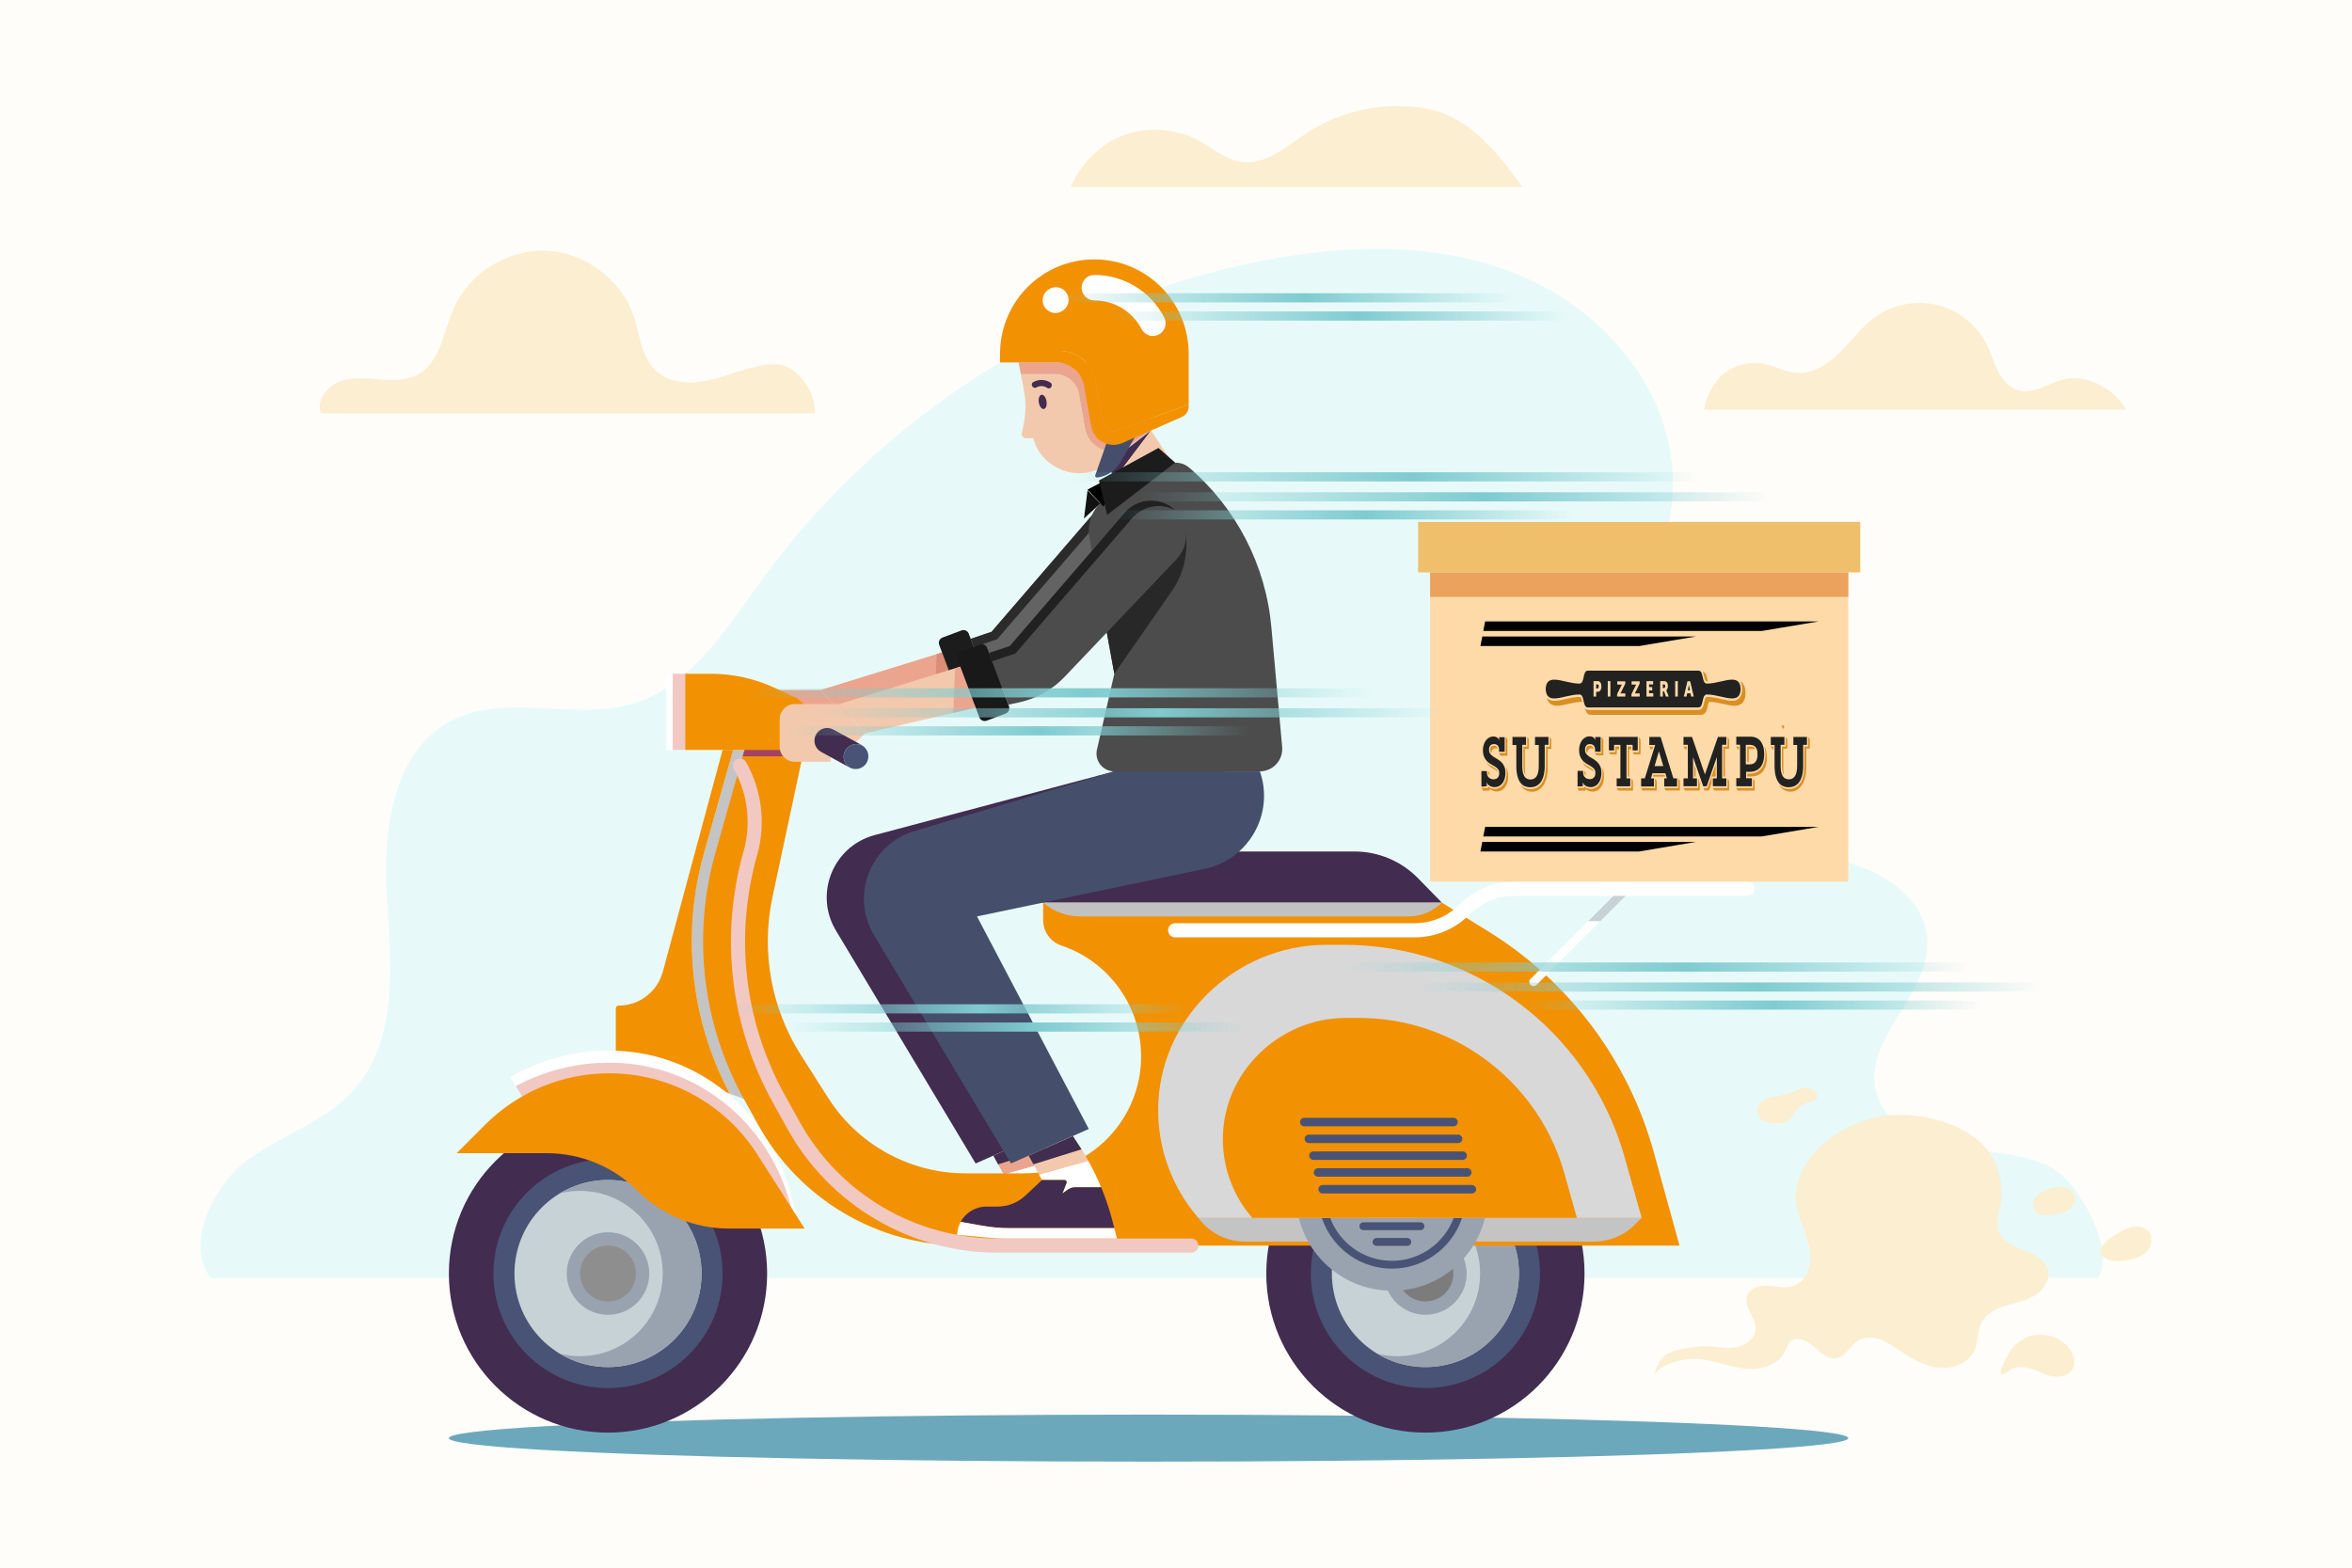 <svg xmlns="http://www.w3.org/2000/svg" xmlns:xlink="http://www.w3.org/1999/xlink" viewBox="0 0 750 500"><defs><linearGradient id="linear-gradient" x1="336" y1="94.98" x2="484.11" y2="94.98" gradientUnits="userSpaceOnUse"><stop offset="0" stop-color="#7fcbd0" stop-opacity="0"></stop><stop offset=".54" stop-color="#7fcbd0"></stop><stop offset=".99" stop-color="#7fcbd0" stop-opacity="0"></stop></linearGradient><linearGradient id="linear-gradient-2" x1="353.5" y1="100.79" x2="501.61" y2="100.79" xlink:href="#linear-gradient"></linearGradient><linearGradient id="linear-gradient-3" x1="232.6" y1="321.75" x2="380.7" y2="321.75" xlink:href="#linear-gradient"></linearGradient><linearGradient id="linear-gradient-4" x1="250.1" y1="327.56" x2="398.21" y2="327.56" xlink:href="#linear-gradient"></linearGradient><linearGradient id="linear-gradient-5" x1="355.43" y1="164.22" x2="503.54" y2="164.22" xlink:href="#linear-gradient"></linearGradient><linearGradient id="linear-gradient-6" x1="363.64" y1="158.46" x2="566.89" y2="158.46" xlink:href="#linear-gradient"></linearGradient><linearGradient id="linear-gradient-7" x1="340.94" y1="152.09" x2="544.2" y2="152.09" xlink:href="#linear-gradient"></linearGradient><linearGradient id="linear-gradient-8" x1="251.67" y1="233.1" x2="399.78" y2="233.1" xlink:href="#linear-gradient"></linearGradient><linearGradient id="linear-gradient-9" x1="259.88" y1="227.33" x2="463.13" y2="227.33" xlink:href="#linear-gradient"></linearGradient><linearGradient id="linear-gradient-10" x1="237.19" y1="220.96" x2="440.44" y2="220.96" xlink:href="#linear-gradient"></linearGradient><linearGradient id="linear-gradient-11" x1="485.4" y1="320.56" x2="633.51" y2="320.56" xlink:href="#linear-gradient"></linearGradient><linearGradient id="linear-gradient-12" x1="450.56" y1="314.79" x2="653.82" y2="314.79" xlink:href="#linear-gradient"></linearGradient><linearGradient id="linear-gradient-13" x1="427.87" y1="308.42" x2="631.12" y2="308.42" xlink:href="#linear-gradient"></linearGradient></defs><g id="BACKGROUND"><rect width="750" height="500" style="fill: #fffdf9;"></rect></g><g id="OBJECT"><g><g><path d="M668.93,407.64H67.23c-8.47-10.59,.81-29.75,11.78-37.74,10.96-7.99,24.78-12.19,33.83-22.3,14.17-15.83,11.84-39.83,10.52-61.04-1.32-21.21,1.6-46.67,20.38-56.61,17.32-9.17,39.15,.05,57.94-5.52,18.57-5.5,29.77-23.69,41.14-39.36,37.98-52.36,96.29-89.56,159.77-101.94,27.34-5.33,56.51-6.04,82.2,4.71s47.04,34.82,48.53,62.63c1.05,19.67-7.46,38.42-11.77,57.64s-2.99,42.47,12.66,54.43c12.68,9.68,30.14,8.6,45.96,10.63,15.82,2.02,33.98,11.19,34.44,27.14,.5,17.3-20.71,31.21-16.36,47.96,2.66,10.24,13.92,15.69,24.34,17.53,10.41,1.84,21.48,1.53,30.95,6.24,9.47,4.71,21.41,26.93,15.39,35.63Z" style="fill: #e7faf9;"></path><g><path d="M259.88,131.84H102.3c-1.55-3.96,1.81-8.35,5.73-10.01,3.92-1.66,8.37-1.23,12.61-.87s8.75,.57,12.51-1.43c7.26-3.88,8.24-13.61,11.54-21.15,4.94-11.29,17.21-18.94,29.52-18.41,12.31,.53,23.88,9.19,27.84,20.86,2.04,6.02,2.46,13.07,7.09,17.42,4.87,4.58,12.56,4.28,19,2.51,6.45-1.77,12.75-4.73,19.43-4.55,6.68,.18,12.76,8.97,12.3,15.64Z" style="fill: #fbeed1;"></path><path d="M485.48,59.68h-144.06c3.23-7.47,9.66-14.09,17.36-16.74,7.7-2.65,16.49-1.92,23.64,1.98,4.39,2.39,8.35,5.97,13.3,6.71,7.79,1.16,14.49-4.94,21.07-9.26,11.19-7.32,25.25-10.13,38.39-7.66,13.14,2.47,22.53,14.09,30.29,24.98Z" style="fill: #fbeed1;"></path><path d="M677.98,130.68h-134.5c.46-4.34,3.28-9.42,6.81-11.98,3.53-2.56,8.17-3.53,12.43-2.61,3.33,.72,6.39,2.51,9.78,2.84,5.32,.52,10.32-2.68,14.13-6.43,3.81-3.75,6.96-8.22,11.3-11.35,5.67-4.09,13.16-5.53,19.94-3.83,6.78,1.7,12.71,6.51,15.77,12.8,1.31,2.7,2.12,5.63,3.48,8.3,1.37,2.67,3.47,5.18,6.35,6.04,4.8,1.43,9.52-2.05,14.33-3.41,7.36-2.08,16.43,2.96,20.18,9.63Z" style="fill: #fbeed1;"></path></g></g><g><g><ellipse cx="366.26" cy="458.68" rx="223.12" ry="7.5" style="fill: #6ca8bc;"></ellipse><g><g><g><path d="M261.71,220.05h-14.16c-2.64,0-4.77,2.14-4.77,4.77v8.85c0,2.64,2.14,4.77,4.77,4.77h11.46v-3.52h0c3.45,0,6.77-1.37,9.21-3.81l1.72-1.72-8.23-9.34Z" style="fill: #eba58e;"></path><polygon points="261.71 220.05 269.94 229.38 305.3 221.16 300.41 208.09 261.71 220.05" style="fill: #eba58e;"></polygon><polygon points="300.41 208.09 298.68 208.62 298.12 222.83 305.3 221.16 300.41 208.09" style="fill: #dd8c76;"></polygon><path d="M368.09,157.5h0c-4.66-3.66-11.38-3-15.25,1.48l-36.67,42.54-6.63,2.23,6.16,16.47,3.48-.75c5.5-1.19,10.52-4.01,14.4-8.09l35.7-37.51c4.51-4.74,3.96-12.33-1.19-16.37Z" style="fill: #636363;"></path><path d="M315.9,220.75l-.2-.52-6.16-16.47-.61-1.63c-.35-.93-1.39-1.41-2.32-1.06l-6.06,2.27c-.93,.35-1.41,1.39-1.06,2.32l.49,1.32,5.76,15.4,.71,1.9c.35,.93,1.39,1.41,2.32,1.06l6.06-2.27c.93-.35,1.41-1.39,1.06-2.32Z" style="fill: #1c1c1c;"></path><path d="M355.17,160.76c3.41-3.96,9.1-5.02,13.71-2.57-.25-.24-.51-.47-.79-.69h0c-4.66-3.66-11.38-3-15.25,1.48l-36.67,42.54-6.63,2.23,.99,2.64,7.44-2.51,37.19-43.13Z" style="fill: #2b2b2b;"></path></g><g><path d="M355.33,246.01l-76.43,20.34c-13.21,3.52-19.38,18.71-12.34,30.44l44.55,74.29,24.81-11.01-35.65-67.79,72.6-15.17c14.04-2.94,22.32-17.54,17.61-31.09h-35.15Z" style="fill: #422c4f;"></path><g><path d="M332.71,365.14l-1.86-2.82-14.1,6.25,3.32,6.04,15.71-4.41c-.96-1.72-1.98-3.42-3.07-5.07Z" style="fill: #eba58e;"></path><path d="M328.83,377.31l-1.31,3.34,1.75-1.23c.69-.49,1.52-.75,2.37-.75h8.23c-1.2-2.9-2.56-5.72-4.1-8.46l-15.71,4.41,.95,1.73h7.16c.5,0,.84,.5,.66,.96Z" style="fill: #fff;"></path><path d="M310.77,391.7h33.3l-.61-2.35c-.94-3.65-2.15-7.21-3.59-10.68h-8.23c-.85,0-1.68,.26-2.37,.75l-1.75,1.23,1.31-3.34c.18-.46-.16-.96-.66-.96h-7.16l-5.29,4.97c-2.4,2.25-5.56,3.51-8.85,3.51h-3.61c-3.53,0-6.61,1.97-8.2,4.88l6.87,1.22c2.91,.52,5.87,.78,8.83,.78Z" style="fill: #422c4f;"></path><path d="M310.77,391.7c-2.96,0-5.91-.26-8.83-.78l-6.87-1.22c-.67,1.23-1.08,2.64-1.14,4.13l10.49,.95c1.66,.15,3.32,.23,4.99,.23h35.5l-.85-3.31h-33.3Z" style="fill: #fff;"></path><polygon points="330.84 362.33 316.75 368.58 318.27 371.35 333.62 366.56 330.84 362.33" style="fill: #422c4f;"></polygon></g></g></g><g><g><path d="M237.41,239.17h-3.61l-9.29,32.85c-7.27,25.72-4.32,53.22,8.17,76.79l4.53,1.71,.2-111.35Z" style="fill: #c4c4c4;"></path><path d="M224.51,272.02l9.29-32.85h-3.38l-19.06,70.75c-1.72,6.37-7.49,10.8-14.09,10.8-.5,0-.9,.4-.9,.9v13.5l36.32,13.69c-12.49-23.57-15.44-51.07-8.17-76.79Z" style="fill: #f29101;"></path></g><g><circle cx="193.88" cy="406.18" r="50.74" style="fill: #422c4f;"></circle><circle cx="193.88" cy="406.18" r="36.54" style="fill: #495375;"></circle><circle cx="193.88" cy="406.18" r="29.83" style="fill: #c7d2d7;"></circle><path d="M193.88,376.35c-5.63,0-10.9,1.56-15.4,4.28,2.07-.52,4.25-.81,6.48-.81,14.56,0,26.36,11.8,26.36,26.36s-11.8,26.36-26.36,26.36c-2.24,0-4.41-.28-6.48-.81,4.49,2.71,9.76,4.28,15.4,4.28,16.48,0,29.83-13.36,29.83-29.83s-13.36-29.83-29.83-29.83Z" style="fill: #99a3b0;"></path><circle cx="193.88" cy="406.18" r="13.16" style="fill: #99a3b0;"></circle><circle cx="193.88" cy="406.18" r="8.91" transform="translate(-230.43 256.06) rotate(-45)" style="fill: #8e8e8e;"></circle></g><g><circle cx="454.53" cy="406.18" r="50.74" style="fill: #422c4f;"></circle><circle cx="454.53" cy="406.18" r="36.54" style="fill: #495375;"></circle><circle cx="454.53" cy="406.18" r="29.83" style="fill: #c7d2d7;"></circle><path d="M454.53,376.35c-5.63,0-10.9,1.56-15.4,4.28,2.07-.52,4.25-.81,6.48-.81,14.56,0,26.36,11.8,26.36,26.36s-11.8,26.36-26.36,26.36c-2.24,0-4.41-.28-6.48-.81,4.49,2.71,9.76,4.28,15.4,4.28,16.48,0,29.83-13.36,29.83-29.83s-13.36-29.83-29.83-29.83Z" style="fill: #99a3b0;"></path><circle cx="454.53" cy="406.18" r="13.16" style="fill: #99a3b0;"></circle><circle cx="454.53" cy="406.18" r="8.91" transform="translate(-154.08 440.37) rotate(-45)" style="fill: #7c7c7c;"></circle></g><g><g><path d="M196.32,338.97c26.14,.82,48.49,19.12,55.44,44.32l1.13,4.09,1.23,.6-2.36-8.54c-6.95-25.21-29.31-43.5-55.44-44.32-.67-.02-1.35-.03-2.03-.03-11.25,0-22.04,2.93-31.53,8.41l1.73,2.88c9.06-4.86,19.23-7.45,29.8-7.45,.68,0,1.35,.01,2.03,.03Z" style="fill: #fff;"></path><path d="M201.1,361.93l51.8,25.46-1.13-4.09c-6.95-25.21-29.31-43.5-55.44-44.32-.67-.02-1.35-.03-2.03-.03-10.57,0-20.74,2.59-29.8,7.45l9.3,15.54h27.3Z" style="fill: #f2c8c2;"></path></g><path d="M256.58,391.84h-24.21c-10.88,0-21.32-4.32-29.02-12.02h0c-7.7-7.7-18.14-12.02-29.02-12.02h-28.71l9.08-9.08c10.5-10.5,24.74-16.4,39.59-16.4h0c19.13,0,36.93,9.76,47.22,25.89l15.07,23.63Z" style="fill: #f29101;"></path></g><path d="M237.41,239.17l-9.29,32.85c-7.45,26.34-4.18,54.56,9.09,78.5l4.64,8.37c13.13,23.68,38.07,38.38,65.15,38.38h228.56l-8.19-29.72c-8.08-29.32-26.93-54.5-52.79-70.5l-14.8-9.16h-127.15v5.55c0,3.69,2.35,6.97,5.85,8.14h0c13.6,4.58,23.37,16.57,25.11,30.82h0c2.72,22.23-14.63,41.83-37.03,41.83h-18.59c-17.82,0-34.41-9.11-43.96-24.16l-8.62-13.57c-9.51-14.97-12.76-33.07-9.06-50.41l10.01-46.92h-18.94Z" style="fill: #f29101;"></path><path d="M459.78,287.89h-137.42v-16.31h109.58c7.62,0,14.92,3.08,20.24,8.53l7.6,7.78Z" style="fill: #422c4f;"></path><path d="M379.88,399.52h-61.7c-27.89,0-53.61-15.15-67.12-39.54l-4.64-8.37c-13.65-24.63-16.95-53.11-9.29-80.2,2.46-8.72,1.32-18.24-3.14-26.12-.61-1.08-.23-2.46,.85-3.07,1.09-.61,2.46-.23,3.07,.85,5.05,8.93,6.34,19.7,3.55,29.57-7.33,25.94-4.18,53.21,8.89,76.79l4.64,8.37c12.72,22.96,36.93,37.22,63.18,37.22h61.7c1.25,0,2.26,1.01,2.26,2.26s-1.01,2.26-2.26,2.26Z" style="fill: #f2c8c2;"></path><path d="M382.12,388.44h141.37l-2.16,2.16c-3.46,3.46-8.15,5.4-13.04,5.4h-111.28c-5.89,0-11.42-2.81-14.89-7.56h0Z" style="fill: #c4c4c4;"></path><g><circle cx="443.86" cy="381.09" r="30.58" style="fill: #99a3b0;"></circle><path d="M443.86,404.61c-12.97,0-23.52-10.55-23.52-23.52s10.55-23.52,23.52-23.52,23.52,10.55,23.52,23.52-10.55,23.52-23.52,23.52Zm0-44.53c-11.59,0-21.02,9.43-21.02,21.02s9.43,21.02,21.02,21.02,21.02-9.43,21.02-21.02-9.43-21.02-21.02-21.02Z" style="fill: #495375;"></path><g><path d="M459.13,382.34h-30.54c-.69,0-1.25-.56-1.25-1.25s.56-1.25,1.25-1.25h30.54c.69,0,1.25,.56,1.25,1.25s-.56,1.25-1.25,1.25Z" style="fill: #495375;"></path><path d="M456.5,377.34h-25.28c-.69,0-1.25-.56-1.25-1.25s.56-1.25,1.25-1.25h25.28c.69,0,1.25,.56,1.25,1.25s-.56,1.25-1.25,1.25Z" style="fill: #495375;"></path><path d="M452.97,372.33h-18.22c-.69,0-1.25-.56-1.25-1.25s.56-1.25,1.25-1.25h18.22c.69,0,1.25,.56,1.25,1.25s-.56,1.25-1.25,1.25Z" style="fill: #495375;"></path><path d="M448.76,367.33h-9.82c-.69,0-1.25-.56-1.25-1.25s.56-1.25,1.25-1.25h9.82c.69,0,1.25,.56,1.25,1.25s-.56,1.25-1.25,1.25Z" style="fill: #495375;"></path><path d="M456.5,387.35h-25.28c-.69,0-1.25-.56-1.25-1.25s.56-1.25,1.25-1.25h25.28c.69,0,1.25,.56,1.25,1.25s-.56,1.25-1.25,1.25Z" style="fill: #495375;"></path><path d="M452.97,392.35h-18.22c-.69,0-1.25-.56-1.25-1.25s.56-1.25,1.25-1.25h18.22c.69,0,1.25,.56,1.25,1.25s-.56,1.25-1.25,1.25Z" style="fill: #495375;"></path><path d="M448.76,397.35h-9.82c-.69,0-1.25-.56-1.25-1.25s.56-1.25,1.25-1.25h9.82c.69,0,1.25,.56,1.25,1.25s-.56,1.25-1.25,1.25Z" style="fill: #495375;"></path></g></g><g><path d="M476.86,314.86h0c-14.55-8.84-31.25-13.52-48.27-13.52h-5.71c-29,0-53.59,23.72-53.57,52.72,0,13.14,4.84,25.15,12.81,34.37h141.37l-5.42-19.28c-6.37-22.66-21.09-42.07-41.21-54.29Z" style="fill: #d8d8d8;"></path><path d="M468.7,334.56h0c-10.65-6.47-22.88-9.9-35.35-9.9h-4.18c-21.24,0-39.24,17.37-39.23,38.61,0,9.62,3.54,18.42,9.38,25.17h103.52l-3.97-14.12c-4.66-16.6-15.45-30.8-30.18-39.76Z" style="fill: #f29101;"></path></g><g><path d="M469.35,380.65h-47.59c-.75,0-1.35-.61-1.35-1.35s.61-1.35,1.35-1.35h47.59c.75,0,1.35,.61,1.35,1.35s-.61,1.35-1.35,1.35Z" style="fill: #495375;"></path><path d="M467.88,375.29h-47.59c-.75,0-1.35-.61-1.35-1.35s.61-1.35,1.35-1.35h47.59c.75,0,1.35,.61,1.35,1.35s-.61,1.35-1.35,1.35Z" style="fill: #495375;"></path><path d="M466.42,369.93h-47.59c-.75,0-1.35-.61-1.35-1.35s.61-1.35,1.35-1.35h47.59c.75,0,1.35,.61,1.35,1.35s-.61,1.35-1.35,1.35Z" style="fill: #495375;"></path><path d="M464.95,364.58h-47.59c-.75,0-1.35-.61-1.35-1.35s.61-1.35,1.35-1.35h47.59c.75,0,1.35,.61,1.35,1.35s-.61,1.35-1.35,1.35Z" style="fill: #495375;"></path><path d="M463.49,359.22h-47.59c-.75,0-1.35-.61-1.35-1.35s.61-1.35,1.35-1.35h47.59c.75,0,1.35,.61,1.35,1.35s-.61,1.35-1.35,1.35Z" style="fill: #495375;"></path></g><path d="M332.63,287.89h127.15c-2.81,2.81-6.63,4.4-10.61,4.4h-104.77c-4.32,0-8.5-1.56-11.77-4.4h0Z" style="fill: #c1c1c1;"></path><path d="M256.35,239.17h-37.89v-24.28h8.23c7.06,0,14.03,1.55,20.43,4.53l6.09,2.84c3.91,1.82,5.96,6.18,4.86,10.36l-1.72,6.55Z" style="fill: #f29101;"></path><g><rect x="214.48" y="214.89" width="3.98" height="24.28" style="fill: #f2c8c2;"></rect><rect x="212.45" y="214.89" width="2.03" height="24.28" style="fill: #fff;"></rect></g><g><g><path d="M519.67,284.41c.53-.53,.53-1.39,0-1.91-.53-.53-1.38-.53-1.91,0l-11.33,11.33h3.83l9.42-9.42Z" style="fill: #c7d2d7;"></path><path d="M506.43,293.83l-18.36,18.36c-.53,.53-.53,1.38,0,1.91,.26,.26,.61,.4,.96,.4s.69-.13,.96-.4l20.27-20.27h-3.83Z" style="fill: #fff;"></path></g><path d="M451,298.97h-76.26c-1.25,0-2.26-1.01-2.26-2.26s1.01-2.26,2.26-2.26h76.26c5.45,0,10.57-2.12,14.42-5.97,4.7-4.7,10.96-7.29,17.61-7.29h74.18c1.25,0,2.26,1.01,2.26,2.26s-1.01,2.26-2.26,2.26h-74.18c-5.45,0-10.57,2.12-14.42,5.97-4.7,4.7-10.96,7.29-17.61,7.29Z" style="fill: #fff;"></path></g></g><polygon points="237.41 239.17 256.35 239.17 255.91 241.22 236.83 241.22 237.41 239.17" style="fill: #a34262;"></polygon><g><rect x="456.03" y="182.57" width="133.35" height="98.63" style="fill: #ffdaa9;"></rect><rect x="452.21" y="166.47" width="140.98" height="16.09" style="fill: #f0bf6c;"></rect><rect x="456.03" y="182.57" width="133.35" height="7.82" style="fill: #eba25d;"></rect><g><polygon points="472.67 203 472.07 206.05 522.7 206.05 540.84 203 472.67 203"></polygon><polygon points="473.58 198.2 472.98 201.25 561.77 201.25 579.91 198.2 473.58 198.2"></polygon><polygon points="472.67 268.52 472.07 271.57 522.7 271.57 540.84 268.52 472.67 268.52"></polygon><polygon points="473.58 263.72 472.98 266.78 561.77 266.78 579.91 263.72 473.58 263.72"></polygon></g><path d="M568.85,231.4h-.82l.5,.97h.38v-.97h-.06Z" style="fill: #da8f22;"></path></g><g><g><path d="M355.33,246.01l-63.74,19.05c-14.1,4.21-20.45,20.59-12.88,33.21l43.67,72.81,24.81-11.01-35.65-67.79,72.6-15.17c14.04-2.94,22.32-17.54,17.61-31.09h-46.41Z" style="fill: #454f6b;"></path><g><path d="M343.97,365.14l-1.86-2.82-14.1,6.25,3.32,6.04,15.71-4.41c-.96-1.72-1.98-3.42-3.07-5.07Z" style="fill: #f2c9ad;"></path><path d="M340.09,377.31l-1.31,3.34,1.75-1.23c.69-.49,1.52-.75,2.37-.75h8.23c-1.2-2.9-2.56-5.72-4.1-8.46l-15.71,4.41,.95,1.73h7.16c.5,0,.84,.5,.66,.96Z" style="fill: #fff;"></path><path d="M322.03,391.7h33.3l-.61-2.35c-.94-3.65-2.15-7.21-3.59-10.68h-8.23c-.85,0-1.68,.26-2.37,.75l-1.75,1.23,1.31-3.34c.18-.46-.16-.96-.66-.96h-7.16l-5.29,4.97c-2.4,2.25-5.56,3.51-8.85,3.51h-3.61c-3.53,0-6.61,1.97-8.2,4.88l6.87,1.22c2.91,.52,5.87,.78,8.83,.78Z" style="fill: #422c4f;"></path><path d="M322.03,391.7c-2.96,0-5.91-.26-8.83-.78l-6.87-1.22c-.67,1.23-1.08,2.64-1.14,4.13l10.49,.95c1.66,.15,3.32,.23,4.99,.23h35.5l-.85-3.31h-33.3Z" style="fill: #fff;"></path><polygon points="342.11 362.33 328.01 368.58 329.53 371.35 344.88 366.56 342.11 362.33" style="fill: #422c4f;"></polygon></g></g><g><path d="M345.99,136.62l-1.93-10.95c-.65-3.66-3.83-6.34-7.55-6.34h-10.98l.98,5.2c.71,3.76,.64,7.63-.2,11.37l-.48,2.12c-.2,.9,.48,1.76,1.4,1.76h2.22c2.84,10.26,15.31,14.64,23.97,7.98l13.62-10.46-7.23,5.05c-5.32,3.72-12.7,.65-13.82-5.73Z" style="fill: #f2c9ad;"></path><path d="M324.81,115.59l.71,3.75h10.98c3.72,0,6.91,2.67,7.55,6.34l1.93,10.95c1.13,6.39,8.5,9.45,13.82,5.73l7.23-5.05h0s0,0,0,0v-21.72h-42.23Z" style="fill: #eba58e;"></path><g><polygon points="367.04 137.31 353.42 147.77 355.23 152.97 367.04 137.31 367.04 137.31" style="fill: #422c4f;"></polygon><polygon points="376.58 151.76 367.04 137.31 355.23 152.97 358.32 161.84 376.58 151.76" style="fill: #f2c9ad;"></polygon></g><path d="M333.71,127.98c.21,1.25-.17,2.36-.85,2.47-.68,.11-1.39-.81-1.6-2.07-.21-1.25,.17-2.36,.85-2.47,.68-.11,1.39,.81,1.6,2.07Z" style="fill: #422c4f;"></path><path d="M330.49,123.57c1.13-.64,2.4-.55,3.47,.16,1.06,.7,2.04-1,.99-1.7-1.65-1.09-3.75-1.13-5.46-.16-1.1,.62-.11,2.32,.99,1.7h0Z" style="fill: #422c4f;"></path><g><path d="M353.42,139.71l-4.16,11.85c-.14,.39,.18,.79,.6,.74h0c3.11-.37,5.86-2.19,7.43-4.9l5.28-9.15-9.14,1.45Z" style="fill: #454f6b;"></path><g><path d="M349.35,121.59l2.29,12.99c.39,2.22,2.7,3.54,4.81,2.76l22.59-8.36v-16.17c0-16.61-13.47-30.08-30.08-30.08h0c-16.31,0-29.57,12.98-30.05,29.17h18.9c5.69,0,10.56,4.09,11.55,9.69Z" style="fill: #f29101;"></path><g><path d="M367.64,107.15c-1.46,0-2.88-.79-3.6-2.18-2.95-5.65-8.73-9.16-15.08-9.16-2.24,0-4.06-1.82-4.06-4.06s1.82-4.06,4.06-4.06c9.38,0,17.92,5.18,22.27,13.52,1.04,1.99,.27,4.44-1.72,5.48-.6,.31-1.24,.46-1.88,.46Z" style="fill: #fff;"></path><path d="M336.54,99.82c-1.25,0-2.49-.58-3.28-1.66-1.32-1.81-.93-4.35,.88-5.67l.19-.14c1.82-1.31,4.36-.89,5.66,.94,1.31,1.82,.89,4.36-.93,5.66l-.13,.09c-.72,.53-1.56,.78-2.39,.78Z" style="fill: #fff;"></path></g><path d="M356.45,137.34c-2.11,.78-4.42-.54-4.81-2.76l-2.29-12.99c-.99-5.6-5.86-9.69-11.55-9.69h-18.9c0,.3-.02,.6-.02,.91v2.78h17.92c4.38,0,8.12,3.14,8.88,7.45l2.28,12.89c.81,4.6,5.72,7.23,10.01,5.35l18.92-8.3c1.31-.58,2.16-1.87,2.16-3.3v-.71l-22.59,8.36Z" style="fill: #f29101;"></path></g></g></g><g><g><path d="M349.8,239.08l5.53-24.19-7.94-43.5c-.95-5.18,1.52-10.38,6.13-12.93l18.25-10.08c2.39-1.32,5.35-1.02,7.42,.76h0c15.04,12.89,24.45,31.14,26.22,50.87l3.44,38.22c.38,4.18-2.92,7.79-7.12,7.79h-46.41c-3.64,0-6.34-3.39-5.53-6.94Z" style="fill: #4c4c4c;"></path><path d="M377.33,166.46l.15,.59c1.92,7.39,.51,15.25-3.85,21.52l-18.3,26.32-3.72-20.39,25.72-28.05Z" style="fill: #282828;"></path></g><g><g><polygon points="351.81 153.55 346.8 156.14 351.81 161.55 353.52 158.46 351.81 153.55"></polygon><polygon points="346.8 156.35 345.66 165.39 350.83 160.6 346.8 156.35" style="fill: #111;"></polygon></g><polygon points="374.73 147.56 369.41 142.87 350.43 153.25 353.03 164.22 374.73 147.56" style="fill: #1c1c1c;"></polygon></g></g><g><g><path d="M267.56,224.57h-14.16c-2.64,0-4.77,2.14-4.77,4.77v8.85c0,2.64,2.14,4.77,4.77,4.77h11.46v-3.52h0c3.45,0,6.77-1.37,9.21-3.81l1.72-1.72-8.23-9.34Z" style="fill: #f2c9ad;"></path><polygon points="267.56 224.57 275.8 233.91 311.15 225.69 306.26 212.61 267.56 224.57" style="fill: #f2c9ad;"></polygon><polygon points="306.26 212.61 304.53 213.14 303.97 227.36 311.15 225.69 306.26 212.61" style="fill: #eba58e;"></polygon><path d="M373.95,162.03h0c-4.66-3.66-11.38-3-15.25,1.48l-36.67,42.54-6.63,2.23,6.16,16.47,3.48-.75c5.5-1.19,10.52-4.01,14.4-8.09l35.7-37.51c4.51-4.74,3.96-12.33-1.19-16.37Z" style="fill: #4c4c4c;"></path><path d="M321.75,225.27l-.2-.52-6.16-16.47-.61-1.63c-.35-.93-1.39-1.41-2.32-1.06l-6.06,2.27c-.93,.35-1.41,1.39-1.06,2.32l.49,1.32,5.76,15.4,.71,1.9c.35,.93,1.39,1.41,2.32,1.06l6.06-2.27c.93-.35,1.41-1.39,1.06-2.32Z" style="fill: #191919;"></path><path d="M361.02,165.28c3.41-3.96,9.1-5.02,13.71-2.57-.25-.24-.51-.47-.79-.69h0c-4.66-3.66-11.38-3-15.25,1.48l-36.67,42.54-6.63,2.23,.99,2.64,7.44-2.51,37.19-43.13Z" style="fill: #212121;"></path></g><g><path d="M269.52,239.42c1.08-1.97,3.54-2.69,5.51-1.61h.01c-.08-.04-.15-.11-.24-.16l-9.08-4.97c-1.97-1.08-4.43-.36-5.51,1.61-1.08,1.97-.36,4.43,1.61,5.51l9.06,4.97c-1.77-1.14-2.4-3.47-1.37-5.35Z" style="fill: #422c4f;"></path><path d="M272.85,245.28c1.43,0,2.83-.76,3.56-2.11,1.03-1.88,.4-4.2-1.37-5.35h-.01c-1.97-1.09-4.43-.37-5.51,1.6-1.03,1.88-.4,4.2,1.37,5.35h.01c.62,.35,1.29,.51,1.95,.51Z" style="fill: #495375;"></path></g></g></g><g><path d="M527.31,439.07c1.86-6.05,2.83-8.63,15.27-9.68,3.4-.29,6.83,.85,10.22,.46,3.39-.38,7.01-2.75,7.06-6.16,.05-3.66-3.94-6.91-2.76-10.37,.88-2.55,4.09-3.41,6.78-3.25,2.69,.16,5.47,.92,8.03,.05,3.13-1.06,5.06-4.4,5.36-7.7s-.7-6.56-1.84-9.66c-1.14-3.11-2.43-6.21-2.74-9.51-.64-7.01,3.39-13.74,8.66-18.4,7.27-6.43,17.14-9.82,26.82-9.21,9.47,.59,21.09,4.15,26.51,12.48,3.18,4.89,4.33,11.05,3.14,16.76-.5,2.41-1.41,4.89-.74,7.26,.97,3.47,4.77,5.17,8.12,6.49,3.35,1.32,7.12,3.2,7.85,6.73,.66,3.2-1.66,6.36-4.48,7.99s-6.13,2.17-9.24,3.16c-3.11,.99-6.28,2.68-7.66,5.64-1.18,2.53-.83,5.54-1.86,8.13-1.73,4.39-7.06,6.46-11.74,5.91-4.68-.56-8.84-3.14-12.77-5.76-1.95-1.3-3.92-2.64-6.15-3.36-2.23-.72-4.81-.72-6.78,.55-2.46,1.59-3.75,4.97-6.62,5.57-2.78,.58-5.19-1.79-7.3-3.69-2.11-1.9-5.5-3.48-7.57-1.55-.91,.85-1.23,2.13-1.79,3.25-2.19,4.39-7.88,5.84-12.75,5.3s-9.5-2.55-14.38-3.05c-4.88-.5-13.45,1.68-14.65,5.62Z" style="fill: #fbeed1;"></path><path d="M647.07,426.22c4.2-1.37,9.14-.12,12.17,3.1,1.94,2.05,3.04,5.37,1.42,7.68-1.36,1.94-4.11,2.38-6.43,1.9-2.32-.48-4.42-1.67-6.68-2.38-2.26-.71-4.92-.88-6.81,.55-.47,.35-.88,.8-1.41,1.04-3.32,1.51,.35-4.79,.77-5.65,1.43-2.88,3.87-5.22,6.96-6.24Z" style="fill: #fbeed1;"></path><path d="M679.69,391.38c2.13-.5,4.69,.1,5.82,1.97,1.33,2.2,.12,5.23-1.97,6.71-2.6,1.84-11.7,3.81-13.61-.17-1.52-3.18,7.04-7.88,9.76-8.51Z" style="fill: #fbeed1;"></path><path d="M648.77,385.85c.48,.88,1.44,1.41,2.43,1.59,.98,.19,2,.08,2.99-.03,1.76-.19,3.57-.4,5.1-1.3,1.53-.89,2.69-2.66,2.31-4.38-1.43-6.57-16-1.73-12.83,4.12Z" style="fill: #fbeed1;"></path><path d="M563.17,350.46c-1.57,.7-2.96,2.2-2.87,3.92,.07,1.28,.96,2.41,2.07,3.05,1.11,.64,2.42,.85,3.7,.92,1.6,.09,3.36-.08,4.55-1.15,.77-.69,1.2-1.67,1.78-2.52,1.05-1.53,2.64-2.67,4.41-3.18,1.05-.3,2.64-.59,2.68-1.97,.03-1.38-1.82-2.35-2.98-2.6-1.08-.24-2.05,.15-3.04,.58-1.51,.65-2.99,1.29-4.6,1.67-1.89,.45-3.91,.5-5.7,1.3Z" style="fill: #fbeed1;"></path></g></g></g><g><rect x="336" y="93.52" width="148.11" height="2.92" style="fill: url(#linear-gradient);"></rect><rect x="353.5" y="99.33" width="148.11" height="2.92" style="fill: url(#linear-gradient-2);"></rect><rect x="232.6" y="320.3" width="148.11" height="2.92" style="fill: url(#linear-gradient-3);"></rect><rect x="250.1" y="326.11" width="148.11" height="2.92" style="fill: url(#linear-gradient-4);"></rect><rect x="355.43" y="162.76" width="148.11" height="2.92" style="fill: url(#linear-gradient-5);"></rect><rect x="363.64" y="157" width="203.25" height="2.92" style="fill: url(#linear-gradient-6);"></rect><rect x="340.94" y="150.63" width="203.25" height="2.92" style="fill: url(#linear-gradient-7);"></rect><rect x="251.67" y="231.64" width="148.11" height="2.92" style="fill: url(#linear-gradient-8);"></rect><rect x="259.88" y="225.88" width="203.25" height="2.92" style="fill: url(#linear-gradient-9);"></rect><rect x="237.19" y="219.51" width="203.25" height="2.92" style="fill: url(#linear-gradient-10);"></rect><rect x="485.4" y="319.1" width="148.11" height="2.92" style="fill: url(#linear-gradient-11);"></rect><rect x="450.56" y="313.34" width="203.25" height="2.92" style="fill: url(#linear-gradient-12);"></rect><rect x="427.87" y="306.97" width="203.25" height="2.92" style="fill: url(#linear-gradient-13);"></rect></g></g></g><g><path d="M537.79,238.12h-.96l.48,.87h.54v-.87h-.06Z" style="fill: #da8f22;"></path><path d="M554.44,238.12h-.78l.48,.87h.33v-.87h-.03Z" style="fill: #da8f22;"></path><path d="M565.48,238.12h-.78l.48,.87h.36v-.87h-.06Z" style="fill: #da8f22;"></path><path d="M477.64,246.12c-.06-.26-.18-.48-.51-.78-.3-.3-.81-.61-1.57-1.04-.15-.09-.3-.17-.45-.26-.48-.3-.9-.65-1.26-1.04,.51,.87,1.26,1.61,2.35,2.17,.66,.39,1.11,.7,1.45,.96Z" style="fill: #da8f22;"></path><path d="M480.41,245.86c.03,.22,.03,.44,.03,.65,0,.35-.03,.65-.06,1-.3,2.48-1.75,4.09-3.7,4.09-.15,0-.3,0-.42-.04-.48-.04-.84-.17-1.17-.35-.15-.09-.3-.17-.42-.26-.03-.04-.06-.04-.09-.04l.03,.39h-2.2l.54,.87h2.11l-.06-.61c.42,.43,1.14,.87,2.29,.87,2.14,0,3.64-2,3.64-4.91,0-1.09-.21-2-.66-2.78,.06,.39,.12,.74,.15,1.13Z" style="fill: #da8f22;"></path><path d="M476.89,238.68c.27,0,.51,.04,.69,.13-.03-.13-.06-.3-.12-.43-.09-.17-.21-.35-.42-.43-.18-.09-.42-.13-.72-.13-.51,0-1.14,.22-1.14,1.22,0,.09,0,.22,.03,.3,.03,.17,.09,.3,.18,.48,.06,.09,.15,.22,.24,.35v-.04c0-.96,.45-1.44,1.26-1.44Z" style="fill: #da8f22;"></path><path d="M485.8,238.12v6.13c0,.87,.09,1.57,.24,2.13,.09,.35,.24,.61,.39,.83-.12-.52-.18-1.17-.18-1.91v-6.44h1.26v-3.13l-.51-.7v3.13h-1.2v-.04Z" style="fill: #da8f22;"></path><path d="M494.17,235.03v3.13h-1.2v6.13c0,.48-.03,.96-.06,1.44-.33,3.83-2.08,5.96-4.91,5.96-.21,0-.39,0-.57-.04-.57-.04-1.08-.22-1.57-.48-.36-.22-.69-.48-.99-.78,.81,1.39,2.08,2.13,3.73,2.13,3.07,0,4.94-3.48,4.94-7.22v-6.44h1.14v-3.13l-.51-.7Z" style="fill: #da8f22;"></path><path d="M509.43,240.21h-.81l.42,.7h2.23v-5.05l-.57-.83v5.18h-1.26Z" style="fill: #da8f22;"></path><path d="M507.47,238.68c.27,0,.51,.04,.69,.13-.03-.13-.06-.3-.12-.43-.09-.17-.21-.35-.42-.43-.18-.09-.42-.13-.72-.13-.51,0-1.14,.22-1.14,1.22,0,.09,0,.22,.03,.3,.03,.17,.09,.3,.18,.48,.06,.09,.15,.22,.24,.35v-.04c0-.96,.45-1.44,1.26-1.44Z" style="fill: #da8f22;"></path><path d="M508.23,246.12c-.06-.26-.18-.48-.51-.78-.3-.3-.81-.61-1.57-1.04-.15-.09-.3-.17-.45-.26-.48-.3-.9-.65-1.26-1.04,.51,.87,1.26,1.61,2.35,2.17,.66,.39,1.14,.7,1.44,.96Z" style="fill: #da8f22;"></path><path d="M511,245.86c.03,.22,.03,.44,.03,.65,0,.35-.03,.65-.06,1-.3,2.48-1.75,4.09-3.7,4.09-.15,0-.3,0-.42-.04-.48-.04-.84-.17-1.17-.35-.15-.09-.3-.17-.42-.26-.03,0-.06-.04-.09-.04l.03,.39h-2.23l.45,.87h2.2l-.06-.57c.42,.43,1.14,.87,2.29,.87,2.14,0,3.64-2,3.64-4.91,0-1.09-.21-2-.66-2.78,.09,.35,.15,.7,.18,1.09Z" style="fill: #da8f22;"></path><path d="M520.24,250.78v.57h-4.73l.45,.78h4.76v-3.04l-.48-.83v2.52Z" style="fill: #da8f22;"></path><path d="M515.54,238.99h.78v-.87h-1.23v1.78h-2.05l.45,.7h2.05v-1.61Z" style="fill: #da8f22;"></path><path d="M522.62,236.07v3.83h-2.02l.42,.7h2.11v-4.74l-.51-.83v1.04Z" style="fill: #da8f22;"></path><path d="M519.03,238.12v9.57h.45v-8.7h.72v-.87h-1.17Z" style="fill: #da8f22;"></path><path d="M527.76,249.3v2.04h-4.46l.42,.78h4.58v-3.04l-.54-.83v1.04Z" style="fill: #da8f22;"></path><path d="M527.19,247.17l-.15,.52h3.91v-.04l-.12-.35-.03-.13h-3.61Z" style="fill: #da8f22;"></path><path d="M535.17,249.3v2.04h-4.46l.45,.78h4.52v-3.04l-.51-.83v1.04Z" style="fill: #da8f22;"></path><path d="M526.77,238.12h-.84l.42,.87h.57l.12-.35,.12-.39,.03-.13h-.42Z" style="fill: #da8f22;"></path><path d="M550.88,249.3v2.04h-4.7l.45,.78h4.76v-3.04l-.51-.83v1.04Z" style="fill: #da8f22;"></path><path d="M541.52,249.3v2.04h-4.7l.45,.78h4.76v-2.26l-.51-1.61v1.04Z" style="fill: #da8f22;"></path><path d="M550.88,235.03v3.09h-1.35v9.57h.51v-8.87h1.35v-2.96l-.51-.83Z" style="fill: #da8f22;"></path><path d="M544.59,251.04l-.12,.3h-1.23l.3,.78h1.44l.81-2.26v-2.17h1.26v-3.83l-2.47,7.18Z" style="fill: #da8f22;"></path><path d="M540.26,247.69h.45v-2.52l-.27-.74-.18-.57v3.83Z" style="fill: #da8f22;"></path><path d="M559.01,250.78v.57h-5.36l.42,.78h5.45v-3.04l-.51-.83v2.52Z" style="fill: #da8f22;"></path><path d="M562.87,239.47c.03,.39,.06,.78,.06,1.17s-.03,.78-.06,1.13c-.33,3.22-2.14,5-5.06,5h-.66v.87h1.26c3.19,0,5-2.17,5-5.96,0-1.57-.3-2.83-.84-3.83,.12,.48,.24,1.04,.3,1.61Z" style="fill: #da8f22;"></path><path d="M557.63,241.34v-2.44h2.08s-.3-.78-1.08-.78h-1.48v4.91h.48v-1.7Z" style="fill: #da8f22;"></path><path d="M568.22,238.12v6.13c0,.87,.09,1.57,.24,2.13,.09,.35,.24,.61,.39,.83-.12-.52-.18-1.17-.18-1.91v-6.52h1.26v-2.96l-.51-.83v3.13h-1.2Z" style="fill: #da8f22;"></path><path d="M576.59,235.03v3.09h-1.2v6.13c0,.48-.03,.96-.06,1.44-.33,3.83-2.08,5.96-4.91,5.96-.21,0-.39,0-.57-.04-.57-.04-1.08-.22-1.57-.48-.36-.22-.69-.48-.99-.78,.81,1.39,2.05,2.13,3.73,2.13,3.07,0,4.94-3.48,4.94-7.22v-6.52h1.14v-2.96l-.51-.74Z" style="fill: #da8f22;"></path><path d="M473.25,250.78h.9l-.15-1.3s.06,.22,.27,.48c.15,.22,.36,.43,.66,.61,.39,.26,.96,.48,1.75,.48,1.9,0,3.37-1.74,3.37-4.52,0-.35-.03-.7-.06-1-.06-.35-.12-.65-.24-.91-.15-.39-.36-.78-.63-1.13-.48-.61-1.2-1.17-2.2-1.74-.39-.22-.75-.44-1.02-.65-.18-.13-.33-.26-.45-.39s-.21-.26-.3-.39c-.24-.35-.33-.74-.33-1.22,0-.96,.42-1.78,1.54-1.78,.66,0,1.23,.22,1.51,.87,.06,.13,.09,.3,.12,.48,.03,.09,.03,.22,.03,.35v.74h1.78v-4.65h-1.81l.12,.83,.03,.22s-.06-.13-.12-.26c-.21-.39-.75-1-1.78-1-2.14,0-3.37,2.13-3.37,4.35,0,.83,.12,1.57,.42,2.22,.12,.3,.3,.57,.51,.87,.21,.3,.48,.57,.81,.83,.33,.26,.69,.52,1.11,.74,1.14,.61,1.78,1.09,2.08,1.57,.12,.22,.21,.44,.24,.65,.03,.17,.03,.3,.03,.52,0,1-.57,1.91-1.81,1.91-.36,0-.75-.09-1.08-.26-.12-.09-.24-.17-.36-.26-.12-.09-.24-.26-.33-.39-.06-.09-.09-.17-.15-.26-.06-.13-.09-.26-.12-.39-.03-.13-.06-.26-.06-.39s-.03-.26-.03-.39v-.3h-1.75l.03,4.96h.84v-.04Z" style="fill: #222221;"></path><path d="M488,251.08c2.74,0,4.58-2.13,4.58-6.83v-6.7h1.2v-2.52h-4.3v2.57h1.2v6.7c0,3.04-1.02,4.31-2.65,4.31-.45,0-.84-.09-1.2-.3-.18-.09-.33-.22-.48-.39-.18-.17-.33-.43-.45-.7-.3-.7-.48-1.61-.48-2.87v-6.79h1.2v-2.52h-4.33v2.57h1.23v6.74c0,1.61,.21,2.91,.6,3.96,.18,.48,.39,.91,.66,1.26,.24,.3,.51,.61,.78,.83,.66,.43,1.51,.7,2.44,.7Z" style="fill: #222221;"></path><path d="M503.86,250.78h.9l-.15-1.3s.06,.22,.27,.48c.15,.22,.36,.44,.66,.61,.39,.26,.96,.48,1.75,.48,1.9,0,3.37-1.74,3.37-4.52,0-.35-.03-.7-.06-1-.06-.35-.12-.65-.24-.91-.15-.39-.36-.78-.63-1.13-.48-.61-1.2-1.17-2.2-1.74-.39-.22-.75-.43-1.02-.65-.18-.13-.33-.26-.45-.39-.12-.13-.21-.26-.3-.39-.24-.35-.33-.74-.33-1.22,0-.96,.42-1.78,1.54-1.78,.66,0,1.23,.22,1.51,.87,.06,.13,.09,.3,.12,.48,.03,.09,.03,.22,.03,.35v.74h1.78v-4.7h-1.75l.12,.83,.03,.22s-.06-.13-.12-.26c-.21-.39-.72-1-1.78-1-2.14,0-3.37,2.13-3.37,4.35,0,.83,.12,1.57,.42,2.22,.12,.3,.3,.57,.51,.87,.21,.3,.48,.57,.81,.83,.33,.26,.69,.52,1.11,.74,1.14,.61,1.78,1.09,2.08,1.57,.12,.22,.21,.44,.24,.65,.03,.17,.03,.3,.03,.52,0,1-.57,1.91-1.81,1.91-.36,0-.75-.09-1.08-.26-.12-.09-.24-.17-.36-.26-.12-.09-.24-.26-.33-.39-.06-.09-.09-.17-.15-.26-.06-.13-.09-.26-.12-.39-.03-.13-.06-.26-.06-.39s-.03-.26-.03-.39v-.3h-1.75v4.96h.81Z" style="fill: #222221;"></path><path d="M513.04,235.03v4.31h1.66v-1.78h2.02v10.7h-1.2v2.52h4.33v-2.52h-1.2v-10.7h1.96v1.78h1.63v-4.31h-9.18Z" style="fill: #222221;"></path><path d="M525.93,235.03v2.57h1.87l-3.31,10.66h-1.17v2.57h4.09v-2.57h-.96l.48-1.65h4.12l.48,1.65h-.84v2.57h4.09v-2.57h-1.17l-4.09-13.22h-3.58Zm3.07,4.61l.3,1.04,.15,.48,.93,3.18h-2.77l1.38-4.7Z" style="fill: #222221;"></path><path d="M547.81,235.03l-4.15,11.96-4.12-11.96h-2.71v2.52h1.38v10.7h-1.38v2.52h4.3v-2.52h-1.26v-6.79l3.25,9.31h1.11l3.22-9.31v6.79h-1.26v2.52h4.3v-2.52h-1.35v-10.7h1.35v-2.52h-2.68Z" style="fill: #222221;"></path><path d="M554.23,250.78h4.4v-2.57h-1.84v-2.04h1.05c3.28,0,4.73-2.31,4.73-5.61,0-.65-.06-1.22-.15-1.78-.09-.44-.21-.87-.36-1.22-.15-.39-.36-.74-.6-1.09-.72-.96-1.81-1.52-3.25-1.52h-4.55v2.57h1.2v10.66h-1.2v2.57h.57v.04Zm2.53-13.22h1.26c.99,0,1.63,.39,1.99,1.04,.12,.17,.21,.39,.27,.65,.06,.22,.12,.43,.12,.7,.03,.22,.03,.48,.03,.7,0,1.74-.63,3.13-2.44,3.13h-1.29v-6.22h.06Z" style="fill: #222221;"></path><path d="M570.42,251.08c2.74,0,4.58-2.13,4.58-6.83v-6.7h1.2v-2.52h-4.33v2.57h1.2v6.65c0,3.04-1.02,4.31-2.65,4.31-.45,0-.84-.09-1.2-.3-.18-.09-.33-.22-.48-.39-.18-.17-.33-.43-.45-.7-.3-.7-.48-1.61-.48-2.87v-6.74h1.2v-2.52h-4.34v2.57h1.2v6.7c0,1.61,.21,2.91,.6,3.96,.18,.48,.42,.91,.66,1.26,.24,.3,.48,.61,.78,.83,.72,.48,1.54,.74,2.5,.74Z" style="fill: #222221;"></path><path d="M480.11,235.03v5.18h-2.08l.45,.83h2.2v-5.31l-.57-.7Z" style="fill: #da8f22;"></path><path d="M474.99,247.21v-.7l-.48-.7s0,.35,.03,.61,.06,.35,.12,.48c.03,.04,.06,.13,.09,.17,.06,.13,.18,.26,.27,.35-.03-.04-.03-.13-.03-.22Z" style="fill: #da8f22;"></path><path d="M505.64,247.21v-.7l-.48-.7s0,.35,.03,.61,.06,.35,.12,.48c.03,.04,.06,.13,.09,.17,.09,.13,.18,.26,.27,.35-.03-.04-.03-.13-.03-.22Z" style="fill: #da8f22;"></path><path d="M544.23,217.28h.36c-.03-.13-.06-.26-.09-.43-.18-.91-.51-2.39-1.57-2.74,.24,.48,.36,1.09,.48,1.65,.21,1.04,.36,1.48,.81,1.52Z" style="fill: #da8f22;"></path><path d="M556.48,219.63c-.24-1.13-.78-1.91-1.57-2.35,.3,.48,.54,1.17,.63,2.13,0,.09,.03,.22,.03,.35s0,.3-.03,.35c-.27,3.39-2.5,3.39-3.22,3.39-1.05,0-2.29-.26-3.58-.57-1.44-.35-2.95-.65-4.34-.65h-.12c-.45,.04-.57,.48-.81,1.57-.21,1.04-.54,2.57-1.84,2.57h-35.22c-.42,0-.78-.17-1.05-.52,.27,1,.75,2.09,1.9,2.09h35.22c1.48,0,1.87-1.78,2.08-2.83,.24-1.13,.33-1.26,.57-1.3h.12c1.38,0,2.86,.35,4.3,.65,1.32,.3,2.56,.57,3.61,.57,1.84,0,2.95-.91,3.34-2.74,0,0,.12-.78,.12-1.39-.03-.7-.15-1.3-.15-1.3Z" style="fill: #da8f22;"></path><path d="M503.71,222.29h-.12c-1.41,0-2.89,.35-4.33,.65-1.29,.3-2.53,.57-3.58,.57-.48,0-1.69,0-2.47-1.04,.42,1.74,1.54,2.61,3.31,2.61,1.08,0,2.32-.3,3.61-.57,1.44-.35,2.92-.65,4.3-.65h.09c-.24-1.13-.36-1.52-.81-1.57Z" style="fill: #da8f22;"></path><path d="M538.54,218.37s-.09,.52-.15,.83l-.18,.96h.66l-.18-.96c-.06-.3-.15-.83-.15-.83Z" style="fill: #222221;"></path><path d="M530.5,218.28h-.27v1.17h.36c.27,0,.42-.22,.42-.61,0-.35-.09-.57-.51-.57Z" style="fill: #222221;"></path><path d="M509.4,218.28h-.42v1.3h.39c.3,0,.42-.26,.42-.65,.03-.39-.12-.65-.39-.65Z" style="fill: #222221;"></path><path d="M555.04,219.5c-.15-2.13-1.23-2.74-2.74-2.74-2.14,0-5.21,1.26-7.92,1.26h-.15c-1.72-.13-.81-4.13-2.65-4.13h-35.22c-1.84,0-.9,4-2.65,4.13h-.15c-2.71,0-5.78-1.26-7.92-1.26-1.51,0-2.59,.61-2.74,2.74,0,0-.03,.17,0,.26v.26c.15,2.13,1.23,2.74,2.74,2.74,2.14,0,5.21-1.26,7.92-1.26h.15c1.72,.13,.81,4.13,2.65,4.13h35.22c1.81,0,.9-4,2.65-4.13h.15c2.71,0,5.78,1.26,7.92,1.26,1.54,0,2.59-.61,2.74-2.74,0,0,.03-.17,.03-.26-.03-.09-.03-.26-.03-.26Zm-45.49,1.13h-.57v1.52h-.84v-4.91h1.41c.66,0,1.11,.7,1.11,1.7-.03,1-.45,1.7-1.11,1.7Zm3.97,1.52h-.84v-4.91h.84v4.91Zm4.79,0h-2.65v-.74l1.29-2.65c.15-.3,.27-.43,.27-.43h-1.51v-1.04h2.56v.74l-1.32,2.7c-.15,.3-.27,.43-.27,.43h1.6v1h.03Zm4.58,0h-2.65v-.74l1.29-2.65c.15-.3,.27-.43,.27-.43h-1.51v-1.04h2.56v.74l-1.32,2.7c-.15,.3-.27,.43-.27,.43h1.6v1h.03Zm4.34,0h-2.2v-4.91h2.11v1.04h-1.29v.87h1.02v1.04h-1.02v.91h1.35v1.04h.03Zm4,0l-.6-1.65h-.39v1.65h-.84v-4.91h1.17c.36,0,.51,.04,.66,.13,.39,.22,.63,.7,.63,1.44,0,.52-.18,1.09-.51,1.35,0,0,.06,.09,.12,.3l.66,1.7h-.9Zm3.79,0h-.84v-4.91h.84v4.91Zm4.24,0l-.21-1.04h-1.05l-.21,1.04h-.84l1.14-4.87h.87l1.14,4.87h-.84Z" style="fill: #222221;"></path></g></g></svg>